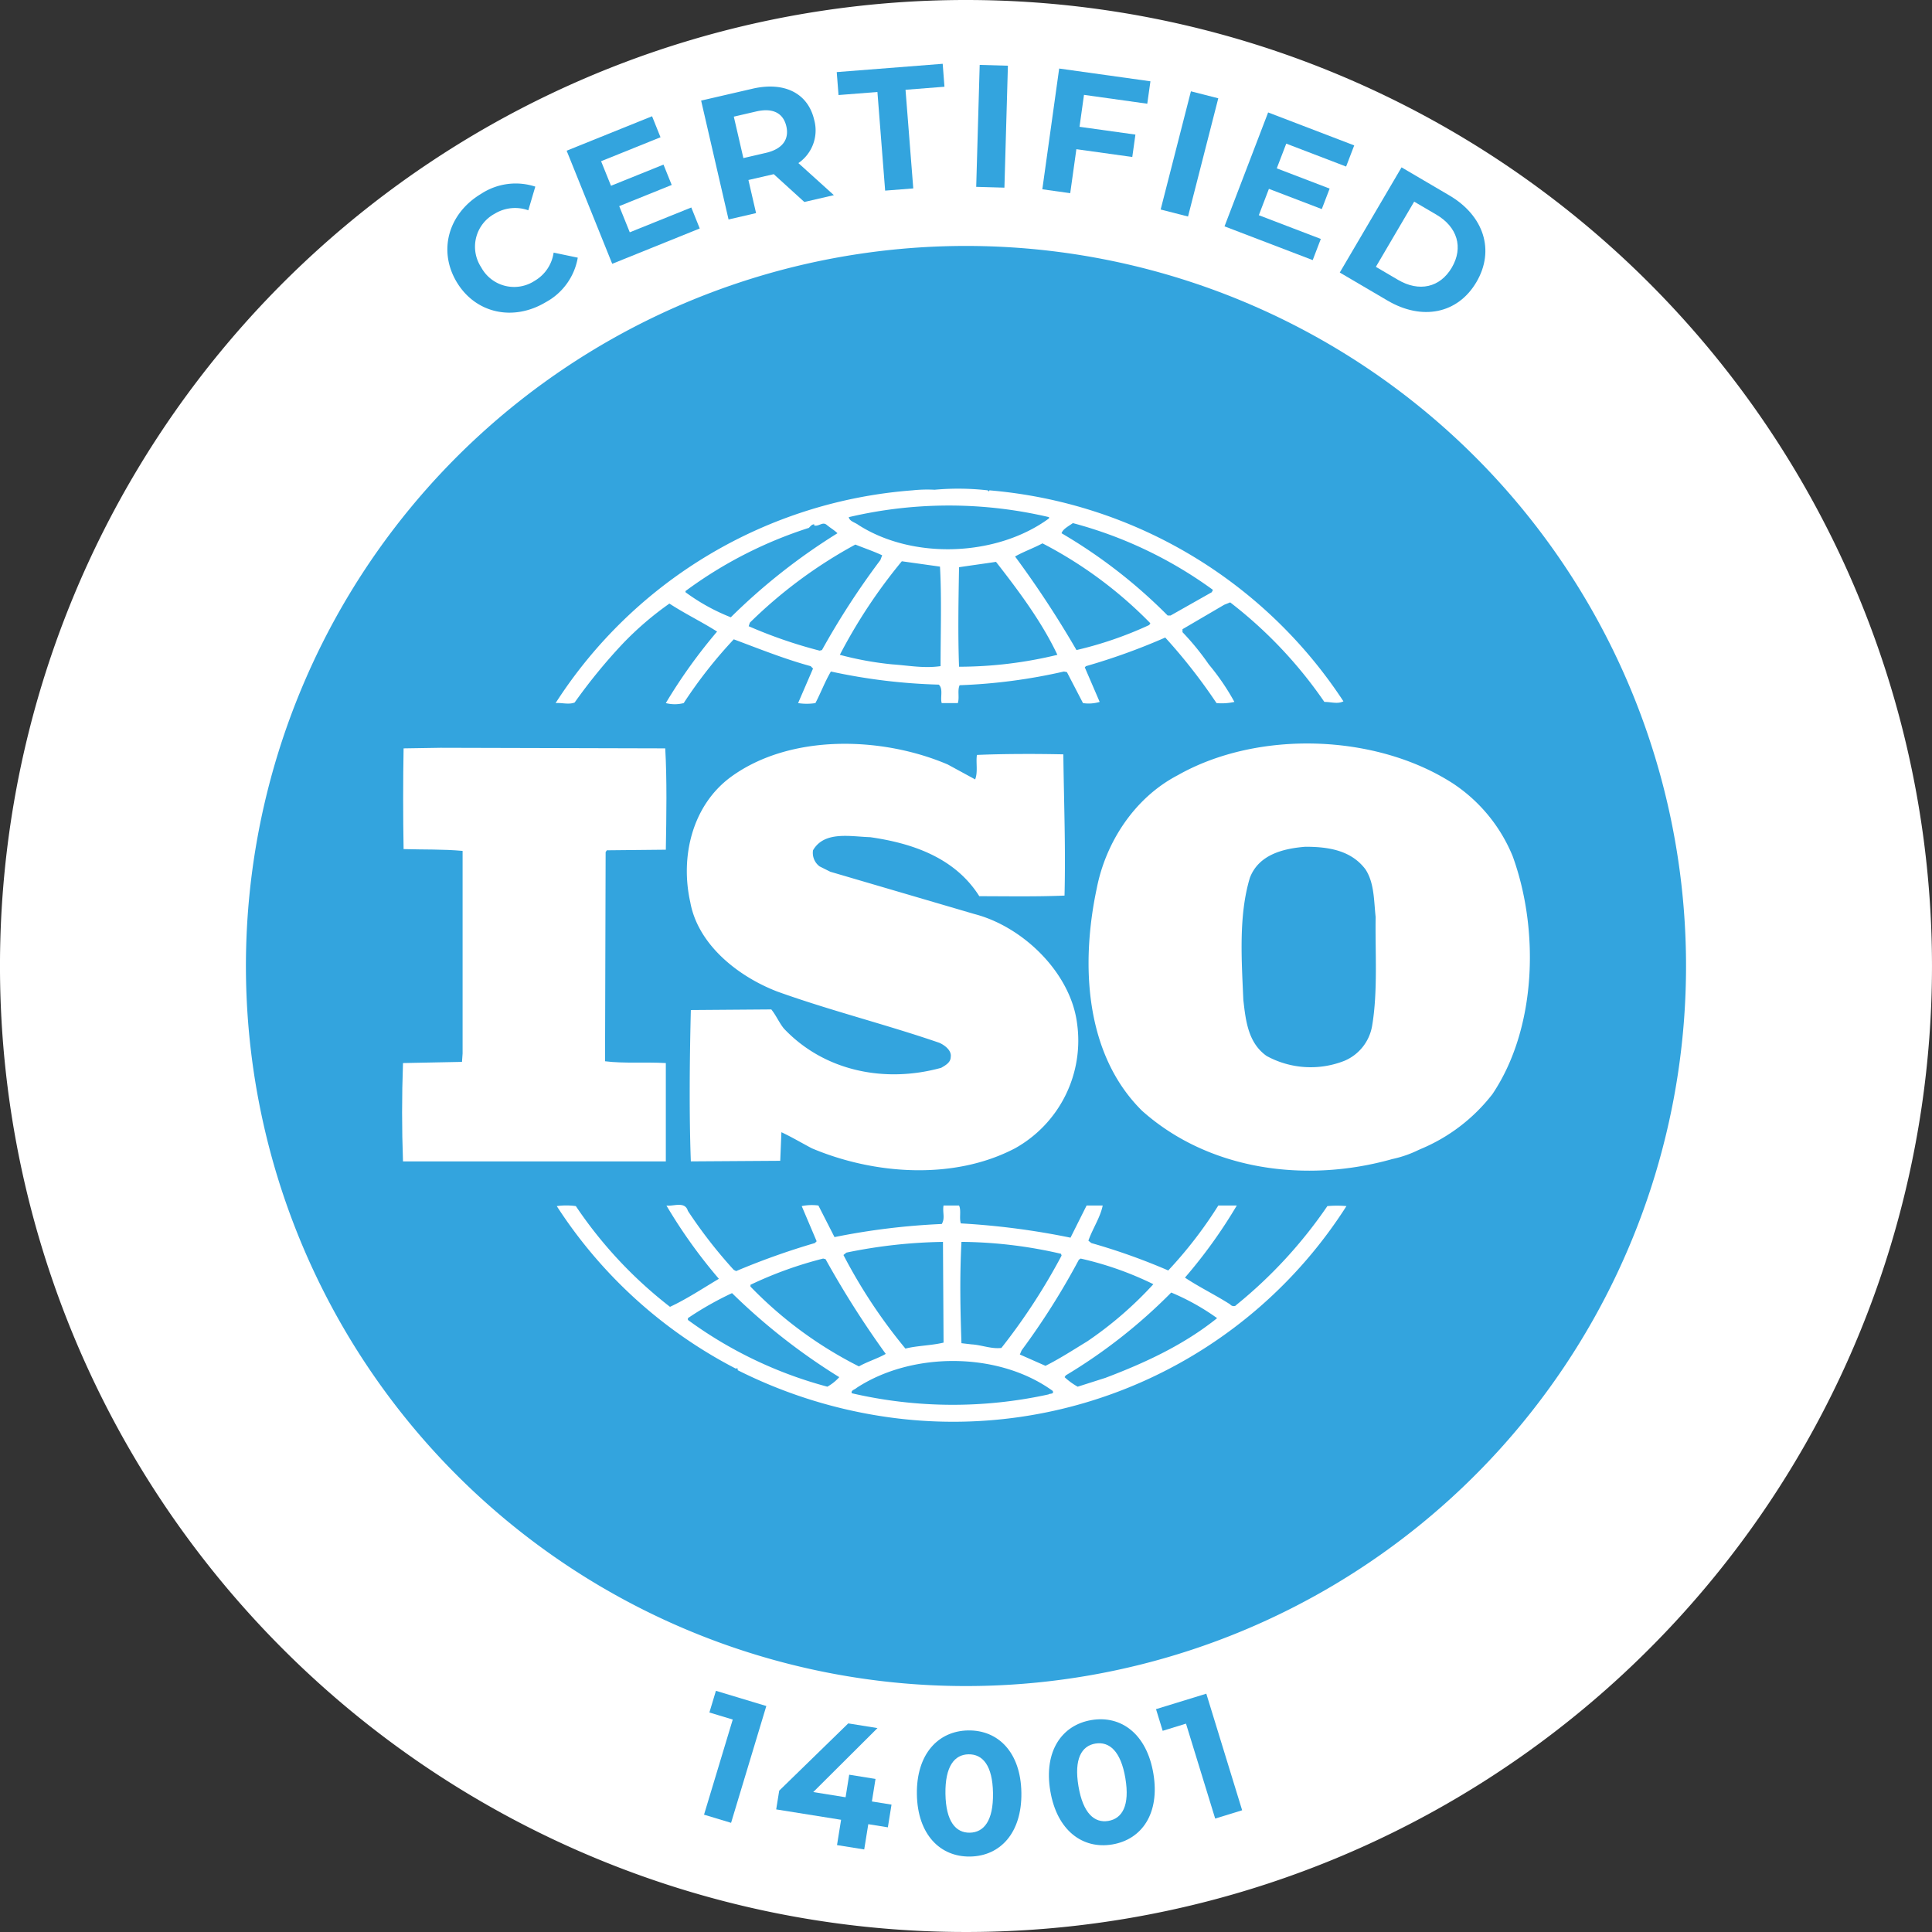 <?xml version="1.0" encoding="UTF-8"?> <svg xmlns="http://www.w3.org/2000/svg" width="297.698" height="297.698" viewBox="0 0 297.698 297.698"><rect x="0" y="0" width="297.698" height="297.698" fill="#333333" stroke="none"/><g id="Group_11224" data-name="Group 11224" transform="translate(-86.226 45.714)"><g id="Group_11225" data-name="Group 11225" transform="translate(86.226 -45.714)"><g id="Group_11198" data-name="Group 11198"><path id="Path_9860" data-name="Path 9860" d="M206.2,103.1A148.849,148.849,0,1,1,57.353-45.748,148.849,148.849,0,0,1,206.2,103.1" transform="translate(91.496 45.748)" fill="#fff"></path></g><g id="Group_11199" data-name="Group 11199" transform="translate(37.897 37.896)"><path id="Path_9861" data-name="Path 9861" d="M153.7,76.852A110.952,110.952,0,1,1,42.749-34.1,110.953,110.953,0,0,1,153.7,76.852" transform="translate(68.201 34.101)" fill="#33a4de"></path></g><g id="Group_11200" data-name="Group 11200" transform="translate(85.607 75.297)"><path id="Path_9862" data-name="Path 9862" d="M2.035,22.824a85.172,85.172,0,0,1,7.438-9.091A49.03,49.03,0,0,1,16.638,7.58c2.388,1.562,5.05,2.847,7.347,4.314a81.386,81.386,0,0,0-7.9,11.02,5.537,5.537,0,0,0,2.756,0,71.279,71.279,0,0,1,7.714-9.826C30.5,14.56,34.36,16.118,38.4,17.221l.368.368-2.3,5.326a8.61,8.61,0,0,0,2.665,0c.826-1.562,1.467-3.306,2.388-4.867a89.266,89.266,0,0,0,16.62,2.021c.735.644.185,2.021.459,2.847h2.483c.273-.918-.094-1.929.273-2.756a85.49,85.49,0,0,0,16.073-2.112l.459.091,2.479,4.776a5.89,5.89,0,0,0,2.57-.182l-2.294-5.326.182-.185a96.666,96.666,0,0,0,12.214-4.409,85.492,85.492,0,0,1,7.9,10.1,8.759,8.759,0,0,0,2.756-.182,35.675,35.675,0,0,0-3.95-5.785A39.892,39.892,0,0,0,95.7,11.986v-.459l6.429-3.764.918-.368a67.684,67.684,0,0,1,14.511,15.338c1.1,0,2.021.368,2.938-.091A72.482,72.482,0,0,0,65.953-9.869l-.094.182-.182-.182A40.211,40.211,0,0,0,57.5-9.96a21.361,21.361,0,0,0-3.4.091A71.764,71.764,0,0,0-.9,22.915c.918-.091,2.021.277,2.938-.091m38.11-8.082-.368.091a72.726,72.726,0,0,1-10.926-3.764l.182-.55A72.419,72.419,0,0,1,45.289-1.514C46.666-.96,48.045-.5,49.422.139l-.277.735a119.55,119.55,0,0,0-9,13.867m18.276,2.479c-2.57.368-4.867-.091-7.438-.273A49.92,49.92,0,0,1,42.9,15.477,81.9,81.9,0,0,1,52.451,1.06l5.879.826c.273,4.773.091,10.285.091,15.335m2.847.091c-.182-4.867-.091-10.285,0-15.335,1.835-.277,3.856-.55,5.694-.826,3.582,4.591,7.07,9.276,9.458,14.326a64.523,64.523,0,0,1-15.152,1.835m29.3-6.426a57.807,57.807,0,0,1-11.206,3.856A154.861,154.861,0,0,0,69.9.325C71.185-.411,72.747-.96,74.123-1.7A65.012,65.012,0,0,1,90.746,10.61ZM78.809-4.819A64.874,64.874,0,0,1,100.39,5.469l-.185.364L93.87,9.416h-.459A79.712,79.712,0,0,0,77.065-3.257c.182-.641,1.1-1.1,1.744-1.562m-3.673-.918v.185C67.144.325,54.2.875,45.748-4.543c-.459-.368-1.376-.55-1.471-1.194a67.347,67.347,0,0,1,30.858,0M19.117,5.651A65.426,65.426,0,0,1,38.125-4.084c.277-.277.462-.55.826-.55v.182c.735.185,1.285-.641,1.929-.091.55.459,1.194.826,1.653,1.285A93.4,93.4,0,0,0,26.1,9.692a30.518,30.518,0,0,1-6.979-3.859Z" transform="translate(0.903 10.127)" fill="#fff"></path></g><g id="Group_11201" data-name="Group 11201" transform="translate(167.736 114.563)"><path id="Path_9863" data-name="Path 9863" d="M9.521,3.386C2.818,6.878-1.591,13.766-2.967,20.836-5.45,32.5-4.805,46.364,4.012,55.087,14.3,64.272,29.264,66.293,42.581,62.528A17.347,17.347,0,0,0,46.6,61.139l.39-.172a27.193,27.193,0,0,0,11.02-8.45c6.794-10.1,7.252-25.255,3.12-36.64A24.6,24.6,0,0,0,51.948,4.672C40.011-3.043,21.826-3.593,9.521,3.386M38.449,17.9c1.376,2.112,1.285,4.864,1.562,7.347-.094,5.232.364,11.479-.553,16.805a7.139,7.139,0,0,1-4.223,5.326,14.149,14.149,0,0,1-12.029-.735c-2.85-2.021-3.215-5.417-3.582-8.632-.277-6.338-.735-13.041,1.009-18.826,1.376-3.582,5.144-4.5,8.541-4.776,3.582,0,7.07.55,9.276,3.491" transform="translate(4.224 1.503)" fill="#fff"></path></g><g id="Group_11202" data-name="Group 11202" transform="translate(105.832 114.61)"><path id="Path_9864" data-name="Path 9864" d="M27.846,2.208C17.743-2.11,3.6-2.568-5.582,4.137c-5.967,4.405-7.806,12.305-6.244,19.285C-10.632,30.033-4.388,34.9,1.582,37.195c8.173,2.941,16.714,5.053,24.978,7.9.826.368,1.929,1.194,1.744,2.2,0,.826-.826,1.285-1.471,1.653-8.632,2.388-18,.553-24.243-6.062C1.855,41.971,1.4,40.868.661,39.95l-12.4.094c-.182,7.438-.273,15.976,0,23.322l13.776-.091.182-4.405c1.562.732,3.124,1.653,4.685,2.479,9.55,4.038,21.855,4.959,31.313,0a19,19,0,0,0,9.553-19.285c-1.012-7.806-8.359-14.879-15.8-16.808L9.755,18.737,8.1,17.91a2.6,2.6,0,0,1-1.012-2.479c1.747-3.029,5.785-2.112,8.817-2.021,6.426.921,13.041,3.124,16.805,9.094,4.041,0,8.723.091,13.132-.094.185-7.529-.091-14.14-.182-21.764C41.527.555,36.478.555,32.346.737c-.185,1.1.182,2.665-.277,3.768Z" transform="translate(12.356 0.98)" fill="#fff"></path></g><g id="Group_11203" data-name="Group 11203" transform="translate(61.958 115.225)"><path id="Path_9865" data-name="Path 9865" d="M28.148,44.145V28.993c-3.032-.182-6.429.091-9.367-.277l.091-32.231.185-.277,9.091-.091c.091-5.235.182-10.838-.091-15.614l-34.622-.091-5.694.091c-.091,4.867-.091,10.561,0,15.52,3.124.094,6.062,0,9.091.277V27.522L-3.26,28.81l-9.091.182c-.185,5.144-.185,10.1,0,15.152Z" transform="translate(12.49 19.588)" fill="#fff"></path></g><g id="Group_11204" data-name="Group 11204" transform="translate(85.793 185.651)"><path id="Path_9866" data-name="Path 9866" d="M82.245.136A71.421,71.421,0,0,1,68.2,15.379c-.185.277-.735.185-.921-.091-2.294-1.467-4.773-2.662-6.979-4.132A77.007,77.007,0,0,0,68.287.044H65.44a66.114,66.114,0,0,1-7.714,10.008A96.221,96.221,0,0,0,45.879,5.83l-.459-.368c.644-1.838,1.838-3.582,2.206-5.417H45.144L42.665,5a116.129,116.129,0,0,0-16.9-2.2c-.277-.83.091-2.021-.277-2.756H23.1c-.182,1.1.277,1.926-.273,2.847A106.651,106.651,0,0,0,6.3,4.912L3.819.044a7.717,7.717,0,0,0-2.57.091l2.3,5.417-.277.277A112,112,0,0,0-8.854,10.147l-.368-.185A73.566,73.566,0,0,1-16.292.871c-.459-1.562-2.3-.644-3.306-.826a79.326,79.326,0,0,0,8.082,11.293c-2.479,1.471-4.959,3.124-7.532,4.318A66.589,66.589,0,0,1-33.556.136a10.579,10.579,0,0,0-2.938,0,72.42,72.42,0,0,0,27.64,25.07.09.09,0,0,1,.094-.091c.091,0,.273.185.091.277a74.716,74.716,0,0,0,23.14,7.256A71.843,71.843,0,0,0,85.184.136a15.818,15.818,0,0,0-2.938,0M43.953,8.4l.273-.182a50.5,50.5,0,0,1,11.206,3.95,57.755,57.755,0,0,1-10.194,8.814c-2.115,1.285-4.227,2.665-6.429,3.764L34.859,23l.277-.644A111.6,111.6,0,0,0,43.953,8.4M25.859,5.647A70.045,70.045,0,0,1,41.2,7.482l.091.277a94.322,94.322,0,0,1-9.276,14.232c-1.562.185-3.029-.459-4.591-.55l-1.562-.182c-.182-5.417-.277-10.194,0-15.611M8.137,7.3a78.591,78.591,0,0,1,14.876-1.65l.091,15.52c-1.926.459-4.041.459-5.876.918a81.623,81.623,0,0,1-9.55-14.42ZM-6.648,12.259a60.178,60.178,0,0,1,11.2-4.041l.368.091a144.635,144.635,0,0,0,9.276,14.6c-1.285.735-2.847,1.194-4.132,1.926a61.916,61.916,0,0,1-16.714-12.3ZM5.2,27.961a64.494,64.494,0,0,1-21.49-10.285V17.4a49.758,49.758,0,0,1,6.8-3.856A94.918,94.918,0,0,0,7.034,26.49,7.175,7.175,0,0,1,5.2,27.961m34.069,1.194a68.878,68.878,0,0,1-30.3-.182c-.185-.462.459-.553.735-.826,8.541-5.6,21.855-5.6,30.214.459.273.55-.462.368-.644.55m8.817-2.57-4.318,1.376a10.264,10.264,0,0,1-2.021-1.471l.185-.273A82.308,82.308,0,0,0,58.185,13.453a35.654,35.654,0,0,1,7.07,3.947c-5.141,4.132-11.111,6.888-17.17,9.185" transform="translate(36.494 0.06)" fill="#fff"></path></g></g><g id="Group_11206" data-name="Group 11206" transform="translate(194.709 214.82)"><path id="Path_9868" data-name="Path 9868" d="M6.648,1.623l-5.43,18L-2.95,18.366,1.475,3.708l-3.6-1.087L-1.118-.72Z" transform="translate(2.95 0.72)" fill="#33a4de"></path></g><g id="Group_11207" data-name="Group 11207" transform="translate(205.833 219.841)"><path id="Path_9869" data-name="Path 9869" d="M11.915,11.093,8.9,10.608,8.271,14.5l-4.191-.67.628-3.9-10-1.6.465-2.889L5.811-4.922l4.506.722L.417,5.659l4.985.8.556-3.475,4.054.651L9.455,7.107l3.023.485Z" transform="translate(5.287 4.922)" fill="#33a4de"></path></g><g id="Group_11208" data-name="Group 11208" transform="translate(227.507 220.923)"><path id="Path_9870" data-name="Path 9870" d="M0,6.823c-.1-6.2,3.28-9.771,7.893-9.849C12.538-3.1,16.006.361,16.1,6.559s-3.25,9.774-7.893,9.849C3.594,16.483.1,13.021,0,6.823m11.729-.189C11.663,2.365,10.13.618,7.957.654,5.809.686,4.332,2.482,4.4,6.751s1.6,6.016,3.748,5.98c2.173-.036,3.647-1.832,3.579-6.1" transform="translate(0.001 3.027)" fill="#33a4de"></path></g><g id="Group_11209" data-name="Group 11209" transform="translate(247.851 219.205)"><path id="Path_9871" data-name="Path 9871" d="M.146,7.643C-.879,1.526,1.932-2.509,6.487-3.27c4.581-.768,8.525,2.138,9.546,8.255S14.273,15.133,9.692,15.9c-4.555.761-8.525-2.141-9.546-8.258M11.719,5.707C11.013,1.5,9.237,0,7.092.354,4.974.709,3.784,2.707,4.486,6.917s2.483,5.71,4.6,5.356c2.144-.361,3.335-2.356,2.632-6.566" transform="translate(0.065 3.391)" fill="#33a4de"></path></g><g id="Group_11211" data-name="Group 11211" transform="translate(264.354 215.263)"><path id="Path_9873" data-name="Path 9873" d="M5.368,0,10.89,17.964,6.735,19.242,2.238,4.614-1.354,5.72-2.382,2.382Z" transform="translate(2.382)" fill="#33a4de"></path></g><g id="Group_11212" data-name="Group 11212" transform="translate(155.159 -17.458)"><path id="Path_9874" data-name="Path 9874" d="M.991,10.522C-1.915,5.657-.262-.053,4.762-3.059a9.716,9.716,0,0,1,8.349-1.11L12.033-.521A6.047,6.047,0,0,0,6.847.012,5.768,5.768,0,0,0,4.771,8.26a5.767,5.767,0,0,0,8.251,2.079A6.012,6.012,0,0,0,15.935,6l3.719.778a9.673,9.673,0,0,1-4.939,6.865C9.714,16.632,3.9,15.386.991,10.522" transform="translate(0.44 4.669)" fill="#33a4de"></path></g><g id="Group_11214" data-name="Group 11214" transform="translate(173.534 -27.802)"><path id="Path_9876" data-name="Path 9876" d="M13.308,9.738l1.3,3.234L1.123,18.416-5.9.989,7.263-4.321l1.3,3.237L-.592,2.609.934,6.393,9.023,3.13l1.266,3.137L2.2,9.53l1.627,4.031Z" transform="translate(5.905 4.321)" fill="#33a4de"></path></g><g id="Group_11215" data-name="Group 11215" transform="translate(194.261 -32.376)"><path id="Path_9877" data-name="Path 9877" d="M11.016,12.319,6.3,8.031,6.1,8.08,2.4,8.932l1.178,5.1-4.24.983L-4.888-3.305,3.041-5.137c4.9-1.132,8.544.7,9.494,4.809A6.113,6.113,0,0,1,10.1,6.326l5.469,4.942ZM3.6-1.629l-3.452.8L1.623,5.555l3.455-.8C7.671,4.159,8.7,2.652,8.244.664,7.779-1.353,6.2-2.228,3.6-1.629" transform="translate(4.888 5.466)" fill="#33a4de"></path></g><g id="Group_11217" data-name="Group 11217" transform="translate(215.156 -35.884)"><path id="Path_9879" data-name="Path 9879" d="M4.343,3.009-1.65,3.48-1.927-.056,14.4-1.335,14.673,2.2l-6,.469,1.194,15.2-4.334.338Z" transform="translate(1.927 1.335)" fill="#33a4de"></path></g><g id="Group_11218" data-name="Group 11218" transform="translate(236.648 -35.713)"><path id="Path_9880" data-name="Path 9880" d="M.372,0,4.719.124l-.537,18.79L-.165,18.79Z" transform="translate(0.165)" fill="#33a4de"></path></g><g id="Group_11219" data-name="Group 11219" transform="translate(246.832 -35.153)"><path id="Path_9881" data-name="Path 9881" d="M4.449,2.81,3.762,7.73l8.612,1.2-.482,3.452-8.616-1.2-.947,6.777-4.3-.6L.626-1.247,14.688.718,14.2,4.174Z" transform="translate(1.974 1.247)" fill="#33a4de"></path></g><g id="Group_11220" data-name="Group 11220" transform="translate(265.069 -31.645)"><path id="Path_9882" data-name="Path 9882" d="M3.23,0,7.446,1.077,2.784,19.294l-4.217-1.08Z" transform="translate(1.433)" fill="#33a4de"></path></g><g id="Group_11221" data-name="Group 11221" transform="translate(274.908 -28.389)"><path id="Path_9883" data-name="Path 9883" d="M10.279,13.5,9.03,16.761l-13.591-5.2L2.161-5.992,15.426-.913l-1.249,3.26L4.953-1.186,3.492,2.624l8.147,3.12L10.429,8.9,2.281,5.783.726,9.844Z" transform="translate(4.561 5.992)" fill="#33a4de"></path></g><g id="Group_11222" data-name="Group 11222" transform="translate(292.669 -19.928)"><path id="Path_9884" data-name="Path 9884" d="M6.594,0l7.363,4.324c5.3,3.114,7.06,8.443,4.174,13.353S9.737,23.644,4.437,20.531l-7.363-4.324ZM6.061,17.342c3.218,1.89,6.455,1.207,8.277-1.9s.843-6.26-2.375-8.15L8.537,5.284l-5.9,10.047Z" transform="translate(2.926)" fill="#33a4de"></path></g></g></svg> 